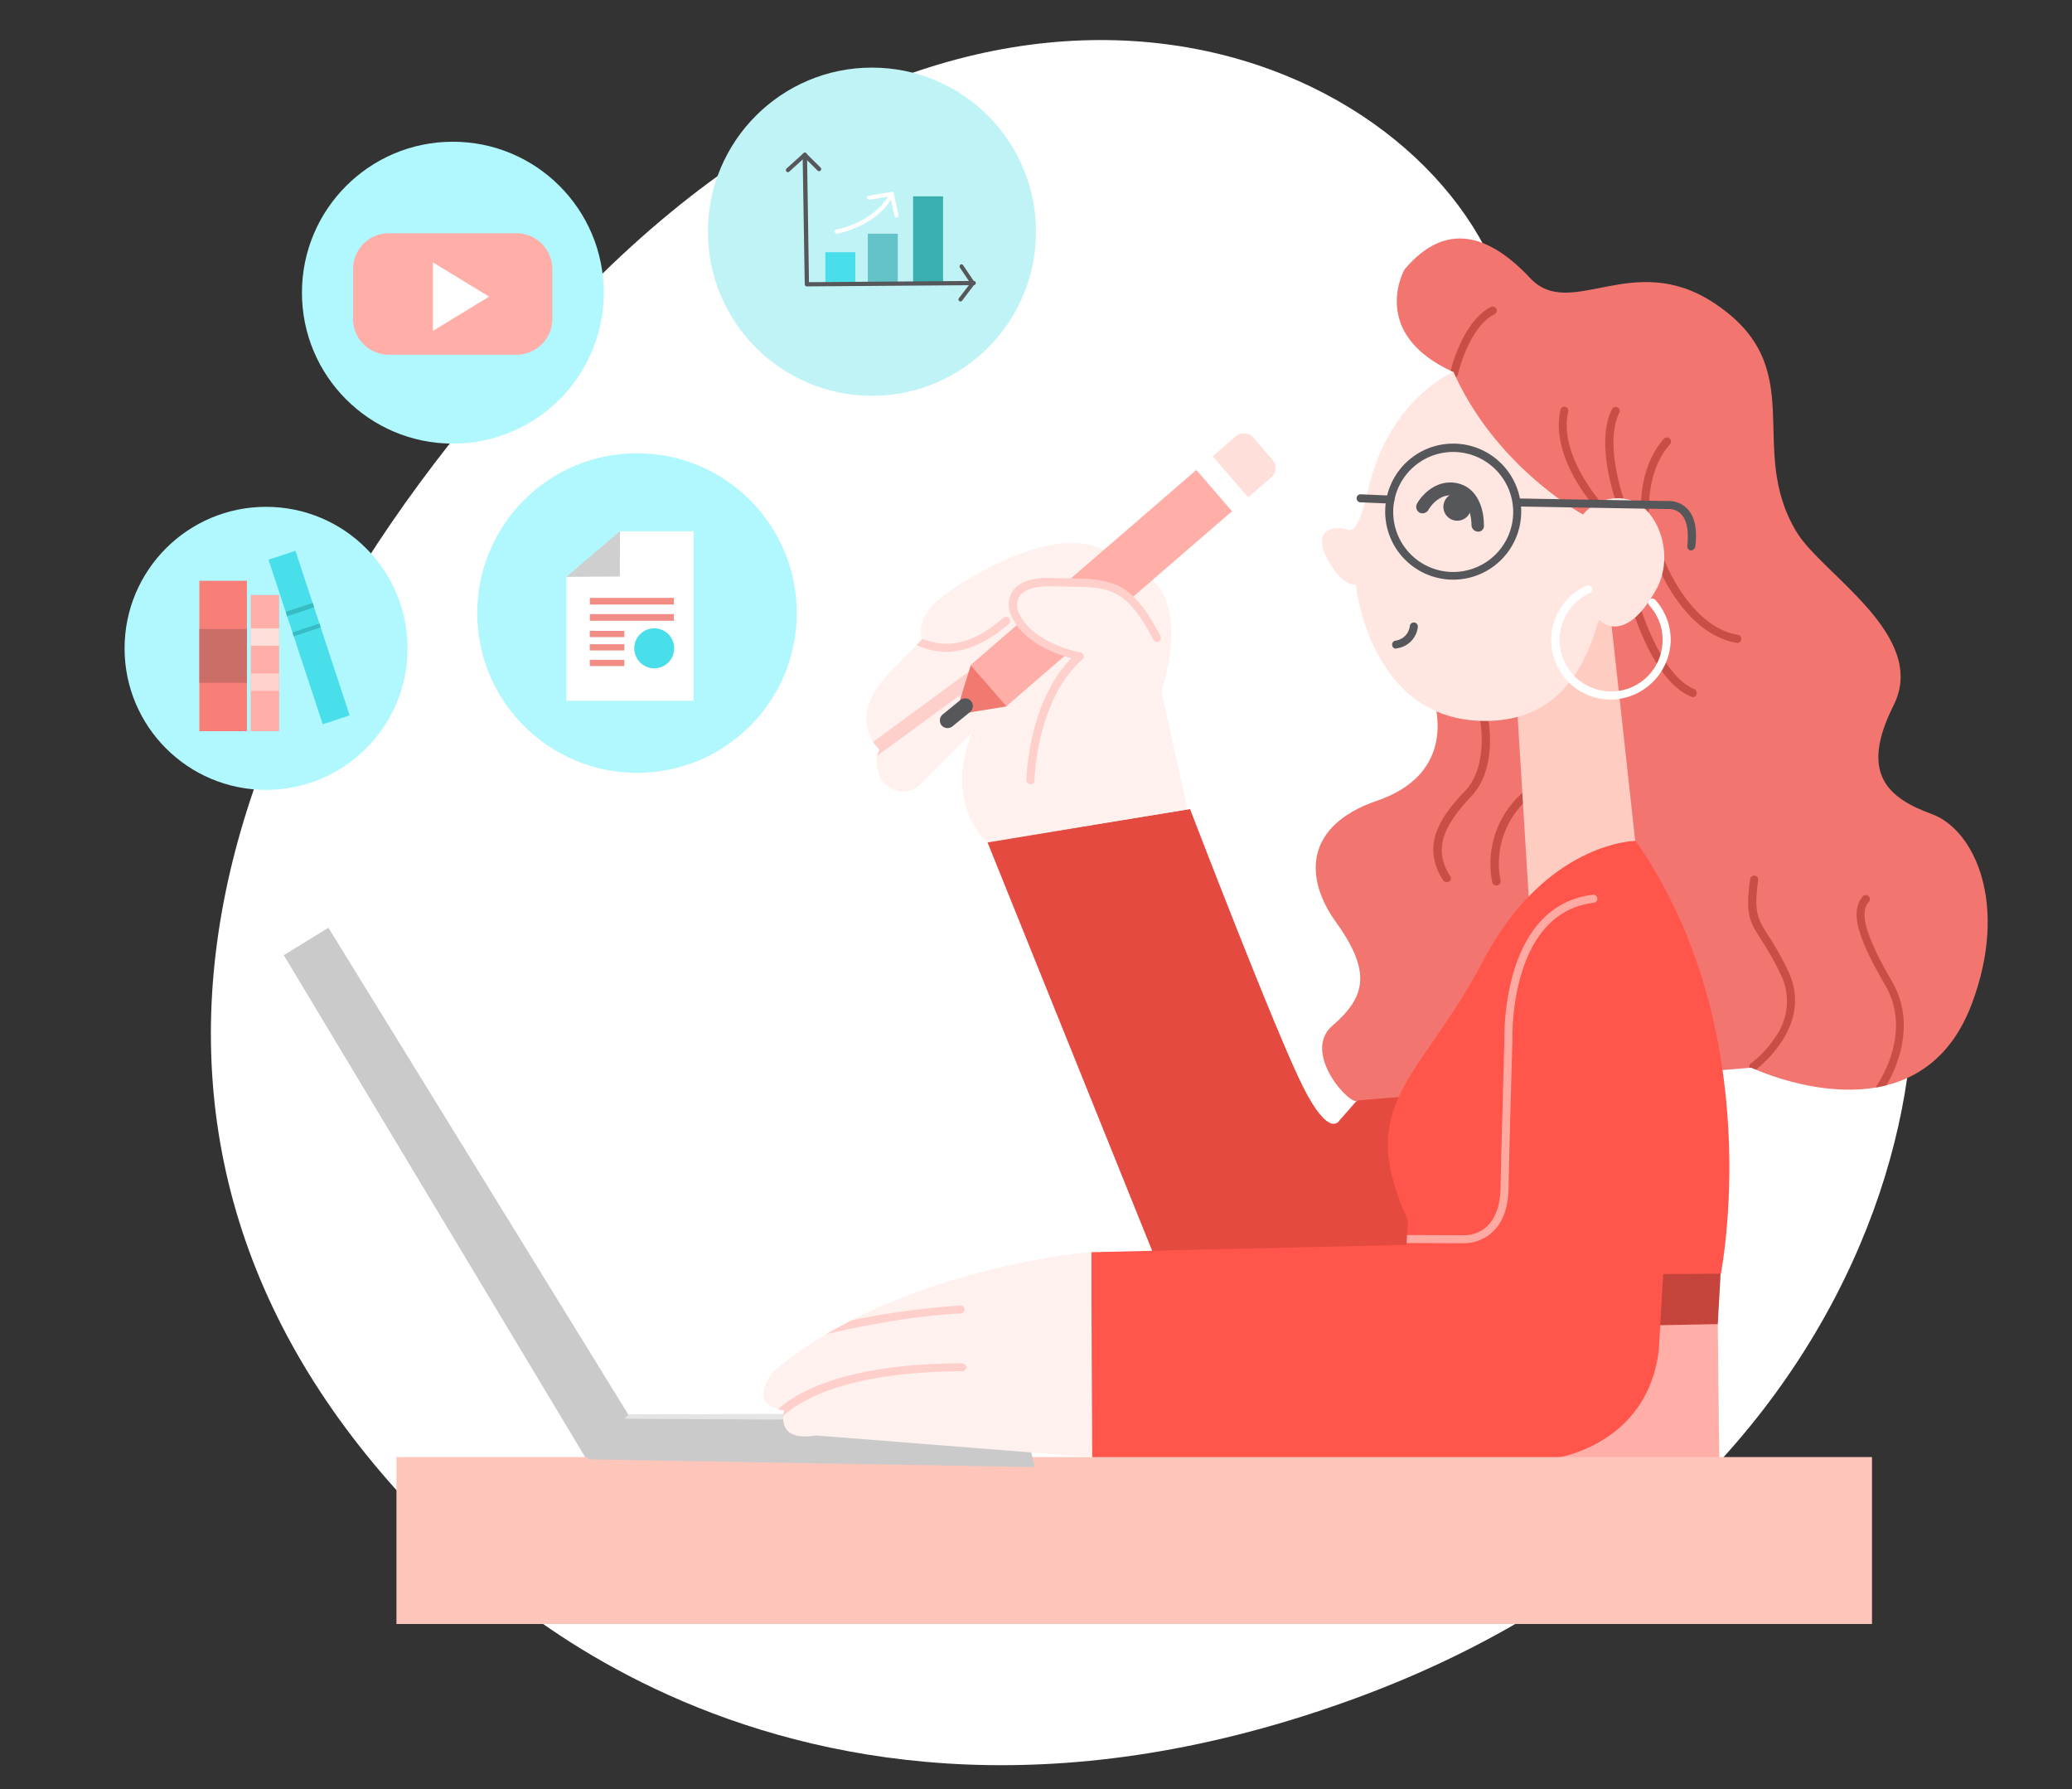 <svg xmlns="http://www.w3.org/2000/svg" xmlns:xlink="http://www.w3.org/1999/xlink" width="300" height="259" viewBox="0 0 300 259">
  <rect x="0" y="0" width="300" height="259" fill="#333333" stroke="none"/>
  <defs>
    <clipPath id="clip-path">
      <path id="Path_152" data-name="Path 152" d="M679.417,220.314s4.18,15.653,18.393,21.041l2.415,18.9s-15.514,10.776-24.014,6.363c0,0,4.877,11.38-7.85,15.746-10.59,3.623-10.5,11.24-5.992,17.511,5.063,7.06,4.552,10.729-.464,15.049-4.6,3.948,2.787,11.937,3.669,10.822l56.992-4.738s24.107,11.519,31.91-9.243c5.388-14.352.418-25.175-5.76-27.451s-10.637-5.667-5.574-15.746c5.109-10.126-10.358-19-14.027-25.082-7.478-12.309,2.276-23.828-12.03-33.21-11.751-7.71-20.716,2.694-26.568-3.576-5.9-6.27-12.169-8.361-18.161-1.254C672.4,205.311,666.969,214.693,679.417,220.314Z" transform="translate(-659.484 -200.984)"/>
    </clipPath>
    <clipPath id="clip-path-3">
      <path id="Path_156" data-name="Path 156" d="M668.322,388.7s-13.005.093-22.109,17.418-18.719,20.391-10.869,37.483l-.186,3.577L589.5,448.246v29.773l66.606.139s13.8-1.533,15.56-15.653l.65-11.1,8.361-.046C680.631,451.312,687.691,416.429,668.322,388.7Z" transform="translate(-589.5 -388.7)"/>
    </clipPath>
    <clipPath id="clip-path-4">
      <path id="Path_169" data-name="Path 169" d="M536.978,339.213s-6.456-5.249-2.276-15.885l-7.757,7.757s-2.648,2.229-5.341-.883c0,0-1.393-2.462-.279-4.413,0,0-5.156-4.459,1.579-11.287s4.552-4.738,4.552-4.738-1.393-3.112,3.623-6.642,19.276-11.891,25.547-3.948c0,0,10.729.65,5.527,18.208l3.762,17.046Z" transform="translate(-519.438 -295.858)"/>
    </clipPath>
    <clipPath id="clip-path-6">
      <path id="Path_3164" data-name="Path 3164" d="M534.789,516.8s-28.38,2.322-46.076,17.372c0,0-3.994,4.784,1.626,5.574,0,0-1.486,4.645,4.6,3.623l39.992,3.158Z" transform="translate(-487.336 -516.8)"/>
    </clipPath>
    <clipPath id="clip-Empoderamieniento">
      <rect width="300" height="259"/>
    </clipPath>
  </defs>
  <g id="Empoderamieniento" clip-path="url(#clip-Empoderamieniento)">
    <g id="Academia" transform="translate(-67 18.035)">
      <g id="Group_148" data-name="Group 148" transform="translate(277.421 283.615)">
        <g id="Group_147" data-name="Group 147" transform="translate(0)">
          <rect id="Rectangle_8" data-name="Rectangle 8" width="17.65" height="64.788" fill="#a85e5a"/>
        </g>
      </g>
      <g id="Group_168" data-name="Group 168" transform="translate(321.475 348.189) rotate(90)">
        <g id="Group_167" data-name="Group 167" transform="translate(0 0)">
          <path id="Path_134" data-name="Path 134" d="M17.6,5.338A5.339,5.339,0,0,0,12.309,0H5.3A5.308,5.308,0,0,0,0,5.338V59.5a5.339,5.339,0,0,0,5.3,5.338h7.014A5.308,5.308,0,0,0,17.6,59.5Z" fill="#a85e5a" fill-rule="evenodd"/>
        </g>
      </g>
      <g id="Group_170" data-name="Group 170" transform="translate(312.33 352.45)">
        <g id="Group_169" data-name="Group 169" transform="translate(0 0)">
          <rect id="Rectangle_9" data-name="Rectangle 9" width="9.05" height="20.551" fill="#a85e5a"/>
        </g>
      </g>
      <g id="Group_171" data-name="Group 171" transform="translate(304.908 370.37)">
        <ellipse id="Ellipse_5" data-name="Ellipse 5" cx="12.028" cy="12.028" rx="12.028" ry="12.028" fill="#a85e5a"/>
      </g>
      <g id="Group_172" data-name="Group 172" transform="translate(203.26 341.678)">
        <path id="Path_135" data-name="Path 135" d="M564.3,920.608l-21.6,48.445,54.437-14.724,6.224-15,3.437,12.4,16.025-4.738s-4.18-26.522-12.495-45.891Z" transform="translate(-542.7 -901.1)" fill="#f27770" fill-rule="evenodd"/>
      </g>
      <g id="Group_174" data-name="Group 174" transform="translate(325.197 243.345) rotate(90)">
        <g id="Group_173" data-name="Group 173">
          <path id="Path_136" data-name="Path 136" d="M41.15,15.243A15.241,15.241,0,0,0,25.931,0H15.219A15.2,15.2,0,0,0,0,15.243V65.106A15.242,15.242,0,0,0,15.219,80.348H25.931A15.2,15.2,0,0,0,41.15,65.106Z" fill="#cc6e68" fill-rule="evenodd"/>
        </g>
      </g>
      <g id="Group_4000" data-name="Group 4000" transform="translate(99.297 -9.035)">
        <path id="Path_510" data-name="Path 510" d="M490.628,277.389s-13.771-69.518-102.506-84.949-136.3,52.552-126.29,77.371c19.115,47.521,12.743,61.756,6.313,86.483-9.132,35.158,30.831,90.9,113.341,68.72C463.966,402.834,512.65,351.815,490.628,277.389Z" transform="translate(596.316 209.422) rotate(150)" fill="#fff" fill-rule="evenodd"/>
      </g>
      <g id="Group_175" data-name="Group 175" transform="translate(306.188 166.059)">
        <path id="Path_137" data-name="Path 137" d="M765.415,531.082l8.407-.418.418-7.478L764.3,523Z" transform="translate(-764.3 -523)" fill="#c4443c" fill-rule="evenodd"/>
      </g>
      <g id="Group_176" data-name="Group 176" transform="translate(169.631 173.63)">
        <path id="Path_138" data-name="Path 138" d="M616.378,539.3l.418,36.276s-18.509-16.148-27.613-5.558-23.038,7.757-37.437,7.617c-11.473-.139-43.429,2.694-43.429,2.694s-20.693-1.874-13.076-4.01c11.148-3.158,51.232-12.912,51.232-12.912s13.191-3.576,23.131-7.246c13.656-5.016,7.014-10.637,7.014-10.637l15.374-5.76Z" transform="translate(-470.299 -539.3)" fill="#ffaea8" fill-rule="evenodd"/>
      </g>
      <g id="Group_183" data-name="Group 183" transform="translate(209.948 99.081)">
        <path id="Path_139" data-name="Path 139" d="M612.838,418.467l-4.738,5.388s-1.44,2.833-5.342-4.97c-3.9-7.757-16.3-40.085-16.3-40.085L557.1,383.538l24.757,61.4,39.481-.139-1.068-22.713Z" transform="translate(-557.1 -378.8)" fill="#e44a40" fill-rule="evenodd"/>
      </g>
      <g id="Group_200" data-name="Group 200" transform="translate(257.504 16.489)">
        <g id="Group_199" data-name="Group 199" transform="translate(0 0)" clip-path="url(#clip-path)">
          <g id="Group_198" data-name="Group 198">
            <g id="Group_184" data-name="Group 184">
              <path id="Path_140" data-name="Path 140" d="M679.417,220.314s4.18,15.653,18.393,21.041l2.415,18.9s-15.514,10.776-24.014,6.363c0,0,4.877,11.38-7.85,15.746-10.59,3.623-10.5,11.24-5.992,17.511,5.063,7.06,4.552,10.729-.464,15.049-4.6,3.948,2.787,11.937,3.669,10.822l56.992-4.738s24.107,11.519,31.91-9.243c5.388-14.352.418-25.175-5.76-27.451s-10.637-5.667-5.574-15.746c5.109-10.126-10.358-19-14.027-25.082-7.478-12.309,2.276-23.828-12.03-33.21-11.751-7.71-20.716,2.694-26.568-3.576-5.9-6.27-12.169-8.361-18.161-1.254C672.4,205.311,666.969,214.693,679.417,220.314Z" transform="translate(-659.484 -200.984)" fill="#f2766f" fill-rule="evenodd"/>
            </g>
            <g id="Group_197" data-name="Group 197">
              <g id="Group_196" data-name="Group 196" clip-path="url(#clip-path)">
                <g id="Group_195" data-name="Group 195" transform="translate(17.019 9.838)">
                  <g id="Group_185" data-name="Group 185" transform="translate(2.427)">
                    <path id="Path_141" data-name="Path 141" d="M701.93,232.446h-.139a.55.55,0,0,1-.418-.7c.046-.279,1.719-7.385,5.9-9.522a.592.592,0,0,1,.511,1.068c-3.716,1.858-5.3,8.639-5.3,8.732A.558.558,0,0,1,701.93,232.446Z" transform="translate(-701.349 -222.165)" fill="#c84e46"/>
                  </g>
                  <g id="Group_186" data-name="Group 186" transform="translate(18.174 14.484)">
                    <path id="Path_142" data-name="Path 142" d="M741.266,268.561a.5.5,0,0,1-.418-.186c-.279-.325-6.967-7.617-5.342-14.585a.575.575,0,0,1,1.115.279c-1.486,6.41,5.016,13.47,5.063,13.563a.591.591,0,0,1-.046.836C741.545,268.468,741.406,268.561,741.266,268.561Z" transform="translate(-735.252 -253.349)" fill="#c84e46"/>
                  </g>
                  <g id="Group_187" data-name="Group 187" transform="translate(24.896 14.546)">
                    <path id="Path_143" data-name="Path 143" d="M752.035,268.122a.6.6,0,0,1-.557-.372c-.139-.372-3.3-8.872-.79-13.934a.592.592,0,1,1,1.068.511c-2.276,4.645.79,12.913.836,13.005a.606.606,0,0,1-.325.743A.418.418,0,0,1,752.035,268.122Z" transform="translate(-749.723 -253.482)" fill="#c84e46"/>
                  </g>
                  <g id="Group_188" data-name="Group 188" transform="translate(0 59.137)">
                    <path id="Path_144" data-name="Path 144" d="M698.064,373.691a.642.642,0,0,1-.511-.279c-3.251-5.016-.418-9.2,3.159-12.913,3.484-3.669,2.183-10.265,2.183-10.311a.592.592,0,1,1,1.161-.232c.046.279,1.44,7.246-2.462,11.333-3.716,3.948-5.667,7.432-3.019,11.519a.544.544,0,0,1-.186.79A1.18,1.18,0,0,1,698.064,373.691Z" transform="translate(-696.124 -349.485)" fill="#c84e46"/>
                  </g>
                  <g id="Group_189" data-name="Group 189" transform="translate(8.291 70.131)">
                    <path id="Path_145" data-name="Path 145" d="M714.775,386.831a.552.552,0,0,1-.557-.464,13.679,13.679,0,0,1,4.552-13.1.645.645,0,0,1,.836.093.6.6,0,0,1-.093.836,12.485,12.485,0,0,0-4.087,11.937.616.616,0,0,1-.464.7Z" transform="translate(-713.973 -373.153)" fill="#c84e46"/>
                  </g>
                  <g id="Group_190" data-name="Group 190" transform="translate(32.427 36.542)">
                    <path id="Path_146" data-name="Path 146" d="M777.533,312.99h-.093c-3.112-.511-6.131-2.648-8.639-6.177a23.043,23.043,0,0,1-2.833-5.2.574.574,0,0,1,1.068-.418c.047.093,3.716,9.522,10.59,10.637a.568.568,0,0,1,.464.65A.525.525,0,0,1,777.533,312.99Z" transform="translate(-765.938 -300.838)" fill="#c84e46"/>
                  </g>
                  <g id="Group_191" data-name="Group 191" transform="translate(28.855 43.189)">
                    <path id="Path_147" data-name="Path 147" d="M767,328.5a.418.418,0,0,1-.232-.047c-5.342-2.09-8.361-12.123-8.5-12.541a.587.587,0,1,1,1.115-.372c.047.093,3.019,9.893,7.8,11.8a.582.582,0,0,1,.325.743A.5.5,0,0,1,767,328.5Z" transform="translate(-758.248 -315.148)" fill="#c84e46"/>
                  </g>
                  <g id="Group_192" data-name="Group 192" transform="translate(45.583 82.363)">
                    <path id="Path_148" data-name="Path 148" d="M795.023,427.687a.572.572,0,0,1-.464-.232.541.541,0,0,1,.139-.79,15.279,15.279,0,0,0,3.484-3.762,8.826,8.826,0,0,0,.836-9.011,45.135,45.135,0,0,0-2.833-5.063c-1.672-2.6-2.369-3.669-1.626-8.825a.585.585,0,0,1,1.161.139c-.65,4.738-.093,5.574,1.486,8.082a42.915,42.915,0,0,1,2.88,5.156c3.762,7.943-4.6,14.12-4.691,14.213A1.094,1.094,0,0,1,795.023,427.687Z" transform="translate(-794.262 -399.487)" fill="#c84e46"/>
                  </g>
                  <g id="Group_193" data-name="Group 193" transform="translate(61.291 85.188)">
                    <path id="Path_149" data-name="Path 149" d="M831.48,434.011a.671.671,0,0,1-.325-.093.547.547,0,0,1-.139-.79c.047-.093,5.3-7.478,1.208-14.492-4.18-7.2-5.063-10.683-3.251-12.866a.592.592,0,1,1,.882.79c-1.022,1.208-1.347,3.437,3.344,11.519,4.459,7.664-1.207,15.7-1.254,15.746A.709.709,0,0,1,831.48,434.011Z" transform="translate(-828.08 -405.571)" fill="#c84e46"/>
                  </g>
                  <g id="Group_194" data-name="Group 194" transform="translate(30.073 18.954)">
                    <path id="Path_150" data-name="Path 150" d="M761.441,274.086a.565.565,0,0,1-.557-.557c0-.232-.418-6.131,3.3-10.358a.592.592,0,1,1,.882.79c-3.391,3.855-3.019,9.429-3.019,9.522a.646.646,0,0,1-.6.6Z" transform="translate(-760.87 -262.971)" fill="#c84e46"/>
                  </g>
                </g>
              </g>
            </g>
          </g>
        </g>
      </g>
      <g id="Group_203" data-name="Group 203" transform="translate(286.021 70.706)">
        <g id="Group_202" data-name="Group 202" transform="translate(0 0)" opacity="0.99">
          <g id="Group_201" data-name="Group 201">
            <path id="Path_153" data-name="Path 153" d="M733.32,652.992l-14.12,3.4,2.415,39.214,16.071-2.776Z" transform="translate(-719.2 -652.992)" fill="#ffcdc3" fill-rule="evenodd"/>
          </g>
        </g>
      </g>
      <g id="Group_204" data-name="Group 204" transform="translate(224.997 103.679)">
        <path id="Path_154" data-name="Path 154" d="M668.322,388.7s-13.005.093-22.109,17.418-18.719,20.391-10.869,37.483l-.186,3.577L589.5,448.246v29.773l66.606.139s13.8-1.533,15.56-15.653l.65-11.1,8.361-.046C680.631,451.312,687.691,416.429,668.322,388.7Z" transform="translate(-589.5 -388.7)" fill="#ff554a" fill-rule="evenodd"/>
      </g>
      <g id="Group_207" data-name="Group 207" transform="translate(224.997 103.679)">
        <g id="Group_206" data-name="Group 206" clip-path="url(#clip-path-3)">
          <g id="Group_205" data-name="Group 205" transform="translate(39.527 7.797)">
            <path id="Path_155" data-name="Path 155" d="M689.092,455.936h-.232l-13.7-.046a.581.581,0,0,1,.046-1.161h0l13.7.046a4.9,4.9,0,0,0,3.437-1.254c1.254-1.161,1.951-3.066,2-5.667.046-3.669.557-21.32.557-21.505,0-.139-.557-19.276,12.82-20.855a.585.585,0,0,1,.139,1.161c-12.309,1.44-11.8,19.508-11.8,19.694,0,.232-.511,17.836-.557,21.505-.046,2.926-.836,5.109-2.369,6.5A6.105,6.105,0,0,1,689.092,455.936Z" transform="translate(-674.6 -405.487)" fill="#ffa9a3"/>
          </g>
        </g>
      </g>
      <g id="Group_208" data-name="Group 208" transform="translate(258.414 35.772)">
        <path id="Path_157" data-name="Path 157" d="M680.468,242.5s-9.29,3.9-12.309,16.954c0,0-1.3,6.456-2.88,5.945-2.183-.743-5.388-.046-2.973,4.366,1.812,3.3,3.158,3.484,4.041,3.576,0,0,2,20.3,19.462,19.694,12.123-.418,14.585-11.473,15.746-14.631,0,0,3.577,4.041,8.268-4.366,2.369-4.227.975-10.079-2.6-12.495a6.469,6.469,0,0,0-7.989,1.626S686.6,256.342,680.468,242.5Z" transform="translate(-661.445 -242.5)" fill="#ffe6e1" fill-rule="evenodd"/>
      </g>
      <g id="Group_210" data-name="Group 210" transform="translate(272.048 51.807)">
        <g id="Group_209" data-name="Group 209">
          <path id="Path_158" data-name="Path 158" d="M716.374,349a.97.97,0,0,1-.941-.9c0-.583-.141-3.656-2.259-4.239-2.448-.689-3.954,1.908-4,2.014a.99.99,0,0,1-1.271.371.977.977,0,0,1-.377-1.272c.753-1.378,3.012-3.762,6.119-2.915,2.636.742,3.577,3.55,3.577,5.988a.822.822,0,0,1-.847.954Z" transform="translate(-707.423 -341.884)" fill="#55575b"/>
        </g>
      </g>
      <g id="Group_211" data-name="Group 211" transform="translate(268.56 72.088)">
        <path id="Path_159" data-name="Path 159" d="M683.851,324.456a.558.558,0,0,1-.557-.511.578.578,0,0,1,.511-.65,2.406,2.406,0,0,0,2.044-2.09.585.585,0,1,1,1.161.139,3.517,3.517,0,0,1-3.065,3.066A.144.144,0,0,1,683.851,324.456Z" transform="translate(-683.287 -320.687)" fill="#55575b"/>
      </g>
      <g id="Group_213" data-name="Group 213" transform="translate(291.584 66.702)">
        <g id="Group_212" data-name="Group 212" transform="translate(0)">
          <path id="Path_160" data-name="Path 160" d="M1026.138,502.71a8.609,8.609,0,0,1-3.507-16.479.585.585,0,1,1,.5,1.058,7.456,7.456,0,1,0,10.522,6.792,7.366,7.366,0,0,0-1.948-5.011.592.592,0,0,1,.891-.779,8.667,8.667,0,0,1,2.227,5.79A8.757,8.757,0,0,1,1026.138,502.71Z" transform="translate(-1017.509 -486.188)" fill="#fff"/>
        </g>
      </g>
      <g id="Group_215" data-name="Group 215" transform="translate(275.984 53.321)">
        <g id="Group_214" data-name="Group 214">
          <ellipse id="Ellipse_6" data-name="Ellipse 6" cx="2.009" cy="2.009" rx="2.009" ry="2.009" fill="#55575b"/>
        </g>
      </g>
      <g id="Group_217" data-name="Group 217" transform="translate(267.559 46.178)">
        <g id="Group_216" data-name="Group 216" transform="translate(0 0)">
          <path id="Path_161" data-name="Path 161" d="M685.947,298.294a9.847,9.847,0,1,1,9.847-9.847A9.852,9.852,0,0,1,685.947,298.294Zm0-18.486a8.686,8.686,0,1,0,8.686,8.686A8.7,8.7,0,0,0,685.947,279.808Z" transform="translate(-676.1 -278.6)" fill="#55575b"/>
        </g>
      </g>
      <g id="Group_218" data-name="Group 218" transform="translate(263.41 53.515)">
        <path id="Path_162" data-name="Path 162" d="M677.077,282.047h0l-4.32-.186a.581.581,0,0,1,.046-1.161l4.32.186a.581.581,0,1,1-.046,1.161Z" transform="translate(-672.2 -280.7)" fill="#55575b"/>
      </g>
      <g id="Group_219" data-name="Group 219" transform="translate(286.262 54.119)">
        <path id="Path_163" data-name="Path 163" d="M746.993,289.525h-.046a.578.578,0,0,1-.511-.65c.232-2.137-.046-3.716-.883-4.6a2.416,2.416,0,0,0-1.858-.743h-.047l-21.691-.372A.581.581,0,0,1,722,282h0l21.645.372a3.677,3.677,0,0,1,2.74,1.068c1.115,1.115,1.533,2.973,1.208,5.527A.682.682,0,0,1,746.993,289.525Z" transform="translate(-721.4 -282)" fill="#55575b"/>
      </g>
      <g id="Group_231" data-name="Group 231" transform="translate(192.455 60.556)">
        <g id="Group_230" data-name="Group 230" transform="translate(0 0)" clip-path="url(#clip-path-4)">
          <g id="Group_229" data-name="Group 229">
            <g id="Group_222" data-name="Group 222">
              <path id="Path_165" data-name="Path 165" d="M536.978,339.213s-6.456-5.249-2.276-15.885l-7.757,7.757s-2.648,2.229-5.341-.883c0,0-1.393-2.462-.279-4.413,0,0-5.156-4.459,1.579-11.287s4.552-4.738,4.552-4.738-1.393-3.112,3.623-6.642,19.276-11.891,25.547-3.948c0,0,10.729.65,5.527,18.208l3.762,17.046Z" transform="translate(-519.438 -295.858)" fill="#fff1ee" fill-rule="evenodd"/>
            </g>
            <g id="Group_228" data-name="Group 228">
              <g id="Group_227" data-name="Group 227" clip-path="url(#clip-path-4)">
                <g id="Group_226" data-name="Group 226" transform="translate(-1.793 10.689)">
                  <g id="Group_224" data-name="Group 224" transform="translate(0 7.83)">
                    <g id="Group_223" data-name="Group 223">
                      <path id="Path_166" data-name="Path 166" d="M516.578,349.532a.945.945,0,0,1-.812-.4,1.037,1.037,0,0,1,.2-1.39l16.128-11.827a1.052,1.052,0,0,1,1.4.189,1.038,1.038,0,0,1-.2,1.39l-16.128,11.827A1.008,1.008,0,0,1,516.578,349.532Z" transform="translate(-515.579 -335.73)" fill="#ffcfcc"/>
                    </g>
                  </g>
                  <g id="Group_225" data-name="Group 225" transform="translate(5.872)">
                    <path id="Path_167" data-name="Path 167" d="M535.6,323.947a3.992,3.992,0,0,1-.743-.046,10.159,10.159,0,0,1-6.5-3.2.595.595,0,0,1,.929-.743h0a8.694,8.694,0,0,0,5.76,2.787c2.88.232,5.852-1.022,8.918-3.716a.592.592,0,1,1,.79.883C541.588,322.6,538.569,323.947,535.6,323.947Z" transform="translate(-528.221 -318.871)" fill="#ffcfcc"/>
                  </g>
                </g>
              </g>
            </g>
          </g>
        </g>
      </g>
      <g id="Group_248" data-name="Group 248" transform="translate(202.621 43.945)">
        <g id="Group_239" data-name="Group 239" transform="matrix(0.757, -0.654, 0.654, 0.757, 4.897, 34.297)">
          <g id="Group_238" data-name="Group 238" transform="translate(0 0)">
            <rect id="Rectangle_13" data-name="Rectangle 13" width="43.194" height="7.896" transform="translate(43.194 7.896) rotate(180)" fill="#ffaea8"/>
          </g>
        </g>
        <g id="Group_243" data-name="Group 243" transform="matrix(-0.757, 0.654, -0.654, -0.757, 49.802, 5.942)">
          <g id="Group_242" data-name="Group 242" transform="translate(0 0)">
            <path id="Path_174" data-name="Path 174" d="M6.219,7.85H2.073A1.869,1.869,0,0,1,0,6.27V1.579A1.869,1.869,0,0,1,2.073,0H6.219" transform="translate(0 0)" fill="#ffdfda" fill-rule="evenodd"/>
          </g>
        </g>
        <g id="Group_245" data-name="Group 245" transform="matrix(-0.656, -0.755, 0.755, -0.656, 5.308, 44.448)">
          <g id="Group_244" data-name="Group 244" transform="translate(0 0)">
            <path id="Path_175" data-name="Path 175" d="M3.947,0,7.894,6.363H0Z" transform="translate(0 0)" fill="#f07970" fill-rule="evenodd"/>
          </g>
        </g>
        <g id="Group_247" data-name="Group 247" transform="translate(0 42.143) rotate(-39.139)">
          <g id="Group_246" data-name="Group 246" transform="translate(0 0)">
            <path id="Path_176" data-name="Path 176" d="M5.527,1.115A1.13,1.13,0,0,0,4.413,0h-3.3A1.13,1.13,0,0,0,0,1.115,1.13,1.13,0,0,0,1.115,2.229h3.3A1.13,1.13,0,0,0,5.527,1.115Z" transform="translate(0)" fill="#55575b" fill-rule="evenodd"/>
          </g>
        </g>
      </g>
      <g id="Group_250" data-name="Group 250" transform="translate(213.05 65.607)">
        <g id="Group_249" data-name="Group 249" transform="translate(0 0)">
          <path id="Path_177" data-name="Path 177" d="M573.65,327.891s.232-11.844,7.107-17.975c0,0-7.478-1.3-9.475-6.363,0,0-1.811-4.645,5.76-4.366,7.525.279,10.358-.65,14.91,8.082" transform="translate(-570.486 -298.61)" fill="#fef1ee" fill-rule="evenodd"/>
          <path id="Path_178" data-name="Path 178" d="M572.952,327.845h0a.615.615,0,0,1-.6-.6c0-.464.279-11.287,6.5-17.65-2.229-.6-7.2-2.322-8.825-6.456a3.631,3.631,0,0,1,.371-3.3c.975-1.347,2.973-2,5.945-1.858.743.046,1.44.046,2.137.046,6.038.139,9.057.186,13.284,8.361a.582.582,0,0,1-1.022.557c-3.948-7.571-6.363-7.617-12.262-7.71-.65,0-1.393-.046-2.137-.046-2.508-.093-4.227.372-4.97,1.393a2.52,2.52,0,0,0-.232,2.183c1.858,4.691,8.964,5.992,9.011,5.992a.545.545,0,0,1,.465.418.58.58,0,0,1-.186.6c-6.642,5.9-6.921,17.418-6.921,17.557A.558.558,0,0,1,572.952,327.845Z" transform="translate(-569.787 -297.96)" fill="#ffcfcc"/>
        </g>
      </g>
      <g id="Group_251" data-name="Group 251" transform="translate(151.935 186.589)">
        <path id="Path_179" data-name="Path 179" d="M488.959,567.2l-50.768.093-5.992,6.178h56.713Z" transform="translate(-432.2 -567.2)" fill="#e4e4e4" fill-rule="evenodd"/>
      </g>
      <g id="Group_253" data-name="Group 253" transform="matrix(-0.5, -0.866, 0.866, -0.5, 150.614, 193.88)">
        <g id="Group_252" data-name="Group 252" transform="translate(0 0)">
          <path id="Path_180" data-name="Path 180" d="M85.254,7.581,2.491,9.95,0,1.469,85.047,0Z" transform="translate(0)" fill="#cbcaca" fill-rule="evenodd"/>
        </g>
      </g>
      <g id="Group_269" data-name="Group 269" transform="translate(136.1 47.575)">
        <g id="Group_255" data-name="Group 255" transform="translate(0 0)">
          <g id="Group_254" data-name="Group 254">
            <ellipse id="Ellipse_7" data-name="Ellipse 7" cx="23.131" cy="23.13" rx="23.131" ry="23.13" fill="#b0f8fd"/>
          </g>
        </g>
        <g id="Group_256" data-name="Group 256" transform="translate(12.908 11.284)">
          <path id="Path_181" data-name="Path 181" d="M604.372,329.039H593.718l-.039,6.447-7.72.116v17.988h18.413Z" transform="translate(-585.959 -329.039)" fill="#fff" fill-rule="evenodd"/>
        </g>
        <g id="Group_257" data-name="Group 257" transform="translate(12.908 11.284)">
          <path id="Path_182" data-name="Path 182" d="M593.718,329.039l-.039,6.562-7.72.039Z" transform="translate(-585.959 -329.039)" fill="#cfcfcf" fill-rule="evenodd"/>
        </g>
        <g id="Group_258" data-name="Group 258" transform="translate(16.305 20.934)">
          <rect id="Rectangle_14" data-name="Rectangle 14" width="12.16" height="0.965" fill="#f28d86"/>
        </g>
        <g id="Group_260" data-name="Group 260" transform="translate(16.305 23.284)">
          <g id="Group_259" data-name="Group 259">
            <rect id="Rectangle_15" data-name="Rectangle 15" width="12.16" height="0.965" fill="#f28d86"/>
          </g>
        </g>
        <g id="Group_262" data-name="Group 262" transform="translate(16.289 25.707)">
          <g id="Group_261" data-name="Group 261">
            <rect id="Rectangle_16" data-name="Rectangle 16" width="5.009" height="0.903" fill="#f28d86"/>
          </g>
        </g>
        <g id="Group_264" data-name="Group 264" transform="translate(16.289 27.639)">
          <g id="Group_263" data-name="Group 263" transform="translate(0 0)">
            <rect id="Rectangle_17" data-name="Rectangle 17" width="5.009" height="0.903" fill="#f28d86"/>
          </g>
        </g>
        <g id="Group_266" data-name="Group 266" transform="translate(16.289 29.899)">
          <g id="Group_265" data-name="Group 265" transform="translate(0 0)">
            <rect id="Rectangle_18" data-name="Rectangle 18" width="5.009" height="0.903" fill="#f28d86"/>
          </g>
        </g>
        <g id="Group_268" data-name="Group 268" transform="translate(22.729 25.339)">
          <g id="Group_267" data-name="Group 267">
            <ellipse id="Ellipse_8" data-name="Ellipse 8" cx="2.895" cy="2.895" rx="2.895" ry="2.895" fill="#49dfea"/>
          </g>
        </g>
      </g>
      <g id="Group_275" data-name="Group 275" transform="translate(110.717 2.481)">
        <g id="Group_271" data-name="Group 271">
          <g id="Group_270" data-name="Group 270">
            <ellipse id="Ellipse_9" data-name="Ellipse 9" cx="21.849" cy="21.849" rx="21.849" ry="21.849" fill="#b0f8fd"/>
          </g>
        </g>
        <g id="Group_272" data-name="Group 272" transform="translate(7.406 13.251)">
          <path id="Path_183" data-name="Path 183" d="M443.786,492.505a5.174,5.174,0,0,0-5.178-5.178H420.122a5.174,5.174,0,0,0-5.178,5.178v7.22a5.174,5.174,0,0,0,5.178,5.178h18.487a5.174,5.174,0,0,0,5.178-5.178Z" transform="translate(-414.944 -487.327)" fill="#ffaea8" fill-rule="evenodd"/>
        </g>
        <g id="Group_274" data-name="Group 274" transform="translate(27.1 17.463) rotate(90)">
          <g id="Group_273" data-name="Group 273" transform="translate(0 0)">
            <path id="Path_184" data-name="Path 184" d="M4.959,0,9.918,8.131H0Z" fill="#fff" fill-rule="evenodd"/>
          </g>
        </g>
      </g>
      <g id="Group_299" data-name="Group 299" transform="translate(85.037 55.329)">
        <g id="Group_277" data-name="Group 277" transform="translate(0 0)">
          <g id="Group_276" data-name="Group 276">
            <ellipse id="Ellipse_10" data-name="Ellipse 10" cx="20.485" cy="20.485" rx="20.485" ry="20.485" fill="#b0f8fd"/>
          </g>
        </g>
        <g id="Group_298" data-name="Group 298" transform="translate(10.828 6.364)">
          <g id="Group_279" data-name="Group 279" transform="translate(0 4.342)">
            <g id="Group_278" data-name="Group 278" transform="translate(0)">
              <rect id="Rectangle_19" data-name="Rectangle 19" width="6.89" height="21.771" fill="#f77f77"/>
            </g>
          </g>
          <g id="Group_281" data-name="Group 281" transform="translate(7.442 6.401)">
            <g id="Group_280" data-name="Group 280" transform="translate(0)">
              <rect id="Rectangle_20" data-name="Rectangle 20" width="4.11" height="19.711" fill="#ffaea8"/>
            </g>
          </g>
          <g id="Group_283" data-name="Group 283" transform="matrix(0.95, -0.313, 0.313, 0.95, 10.011, 1.288)">
            <g id="Group_282" data-name="Group 282" transform="translate(0 0)">
              <rect id="Rectangle_21" data-name="Rectangle 21" width="4.11" height="25.076" transform="translate(4.11 25.076) rotate(180)" fill="#49dfea"/>
            </g>
          </g>
          <g id="Group_285" data-name="Group 285" transform="matrix(0.95, -0.313, 0.313, 0.95, 12.498, 8.83)">
            <g id="Group_284" data-name="Group 284" transform="translate(0 0)">
              <rect id="Rectangle_22" data-name="Rectangle 22" width="4.11" height="0.68" transform="translate(4.11 0.68) rotate(180)" fill="#37bcc6"/>
            </g>
          </g>
          <g id="Group_291" data-name="Group 291" transform="matrix(0.95, -0.313, 0.313, 0.95, 13.486, 11.819)">
            <g id="Group_290" data-name="Group 290" transform="translate(0 0)">
              <rect id="Rectangle_23" data-name="Rectangle 23" width="4.11" height="0.589" transform="translate(4.11 0.589) rotate(180)" fill="#37bcc6"/>
            </g>
          </g>
          <g id="Group_293" data-name="Group 293" transform="translate(7.442 11.221)">
            <g id="Group_292" data-name="Group 292" transform="translate(0)">
              <rect id="Rectangle_24" data-name="Rectangle 24" width="4.11" height="2.525" fill="#ffdfda"/>
            </g>
          </g>
          <g id="Group_295" data-name="Group 295" transform="translate(7.442 17.751)">
            <g id="Group_294" data-name="Group 294" transform="translate(0 0)">
              <rect id="Rectangle_25" data-name="Rectangle 25" width="4.11" height="2.525" fill="#ffd2cd"/>
            </g>
          </g>
          <g id="Group_297" data-name="Group 297" transform="translate(0 11.317)">
            <g id="Group_296" data-name="Group 296" transform="translate(0)">
              <rect id="Rectangle_26" data-name="Rectangle 26" width="6.89" height="7.791" fill="#cc6e68"/>
            </g>
          </g>
        </g>
      </g>
      <g id="Group_3993" data-name="Group 3993" transform="translate(124.402 192.877)">
        <g id="Group_181" data-name="Group 181" transform="translate(0)">
          <rect id="Rectangle_12" data-name="Rectangle 12" width="213.64" height="24.163" fill="#fec5bb"/>
        </g>
      </g>
      <g id="Group_3994" data-name="Group 3994" transform="matrix(-0.999, -0.035, 0.035, -0.999, 216.799, 195.474)">
        <g id="Group_252-2" data-name="Group 252" transform="translate(0 0)">
          <path id="Path_180-2" data-name="Path 180" d="M64.9,5.909,1.9,7.756,0,1.145,64.746,0Z" transform="translate(0 0)" fill="#cbcaca" fill-rule="evenodd"/>
        </g>
      </g>
      <g id="Group_3995" data-name="Group 3995" transform="translate(177.545 163.179)">
        <path id="Path_170" data-name="Path 170" d="M534.789,516.8s-28.38,2.322-46.076,17.372c0,0-3.994,4.784,1.626,5.574,0,0-1.486,4.645,4.6,3.623l39.992,3.158Z" transform="translate(-487.336 -516.8)" fill="#fff1ee" fill-rule="evenodd"/>
      </g>
      <g id="Group_3999" data-name="Group 3999" transform="translate(177.545 163.179)" clip-path="url(#clip-path-6)">
        <g id="Group_3998" data-name="Group 3998" transform="translate(0.755 7.757)">
          <g id="Group_3996" data-name="Group 3996" transform="translate(0 8.361)">
            <path id="Path_3162" data-name="Path 3162" d="M489.537,560.557a.66.66,0,0,1-.279-.093.6.6,0,0,1-.232-.79c.186-.325,4.691-8.082,27.962-8.175h0a.645.645,0,0,1,.6.557.608.608,0,0,1-.557.6c-22.434.093-26.893,7.524-26.94,7.571A.657.657,0,0,1,489.537,560.557Z" transform="translate(-488.962 -551.5)" fill="#ffcfcc"/>
          </g>
          <g id="Group_3997" data-name="Group 3997" transform="translate(6.078)">
            <path id="Path_3163" data-name="Path 3163" d="M502.63,538.005a.558.558,0,0,1-.557-.418.533.533,0,0,1,.418-.7,121.191,121.191,0,0,1,21.227-3.391.581.581,0,0,1,.046,1.161c-9.475.418-20.9,3.344-20.995,3.344Z" transform="translate(-502.049 -533.5)" fill="#ffcfcc"/>
          </g>
        </g>
      </g>
    </g>
    <g id="Group_3992" data-name="Group 3992" transform="translate(102.496 9.786)">
      <g id="Group_453" data-name="Group 453" transform="translate(0 0)">
        <ellipse id="Ellipse_44" data-name="Ellipse 44" cx="23.752" cy="23.752" rx="23.752" ry="23.752" transform="translate(0)" fill="#c0f3f6"/>
      </g>
      <path id="Path_490" data-name="Path 490" d="M704.093,158.1l2.22-2.015,1.888,1.862a.307.307,0,0,0,.434-.434l-2.092-2.066a.285.285,0,0,0-.408,0l-2.424,2.194a.316.316,0,0,0-.026.434A.285.285,0,0,0,704.093,158.1Z" transform="translate(-692.317 -143.038)" fill="#55575b" fill-rule="evenodd"/>
      <path id="Path_491" data-name="Path 491" d="M801.769,219.175l1.505,2.245-1.658,2.168a.284.284,0,0,0,.051.408.288.288,0,0,0,.408-.051l1.786-2.347a.307.307,0,0,0,0-.357l-1.633-2.424a.293.293,0,0,0-.408-.077A.343.343,0,0,0,801.769,219.175Z" transform="translate(-765.273 -190.208)" fill="#55575b" fill-rule="evenodd"/>
      <path id="Path_492" data-name="Path 492" d="M731.648,183.618s5.868-1.046,8.189-5.613a.3.3,0,1,0-.536-.281c-2.194,4.311-7.755,5.281-7.755,5.281a.318.318,0,0,0-.255.357A.312.312,0,0,0,731.648,183.618Z" transform="translate(-712.933 -159.575)" fill="#fff" fill-rule="evenodd"/>
      <path id="Path_493" data-name="Path 493" d="M750.048,178.711l2.985-.485.612,2.832a.3.3,0,1,0,.587-.128l-.689-3.112a.288.288,0,0,0-.332-.23l-3.266.536a.307.307,0,0,0-.255.332A.326.326,0,0,0,750.048,178.711Z" transform="translate(-726.639 -159.592)" fill="#fff" fill-rule="evenodd"/>
      <rect id="Rectangle_39" data-name="Rectangle 39" width="4.337" height="4.337" transform="translate(17.006 26.722)" fill="#49dfea"/>
      <rect id="Rectangle_40" data-name="Rectangle 40" width="4.337" height="6.99" transform="translate(23.154 24.043)" fill="#64c2c9"/>
      <rect id="Rectangle_41" data-name="Rectangle 41" width="4.337" height="12.424" transform="translate(29.71 18.635)" fill="#39afb2"/>
      <path id="Path_494" data-name="Path 494" d="M713.1,155.632l.306,18.725a.31.31,0,0,0,.306.306l24.159-.179a.306.306,0,1,0,0-.612l-23.853.179-.281-18.445a.31.31,0,0,0-.306-.306A.355.355,0,0,0,713.1,155.632Z" transform="translate(-699.385 -142.992)" fill="#55575b" fill-rule="evenodd"/>
    </g>
  </g>
</svg>
